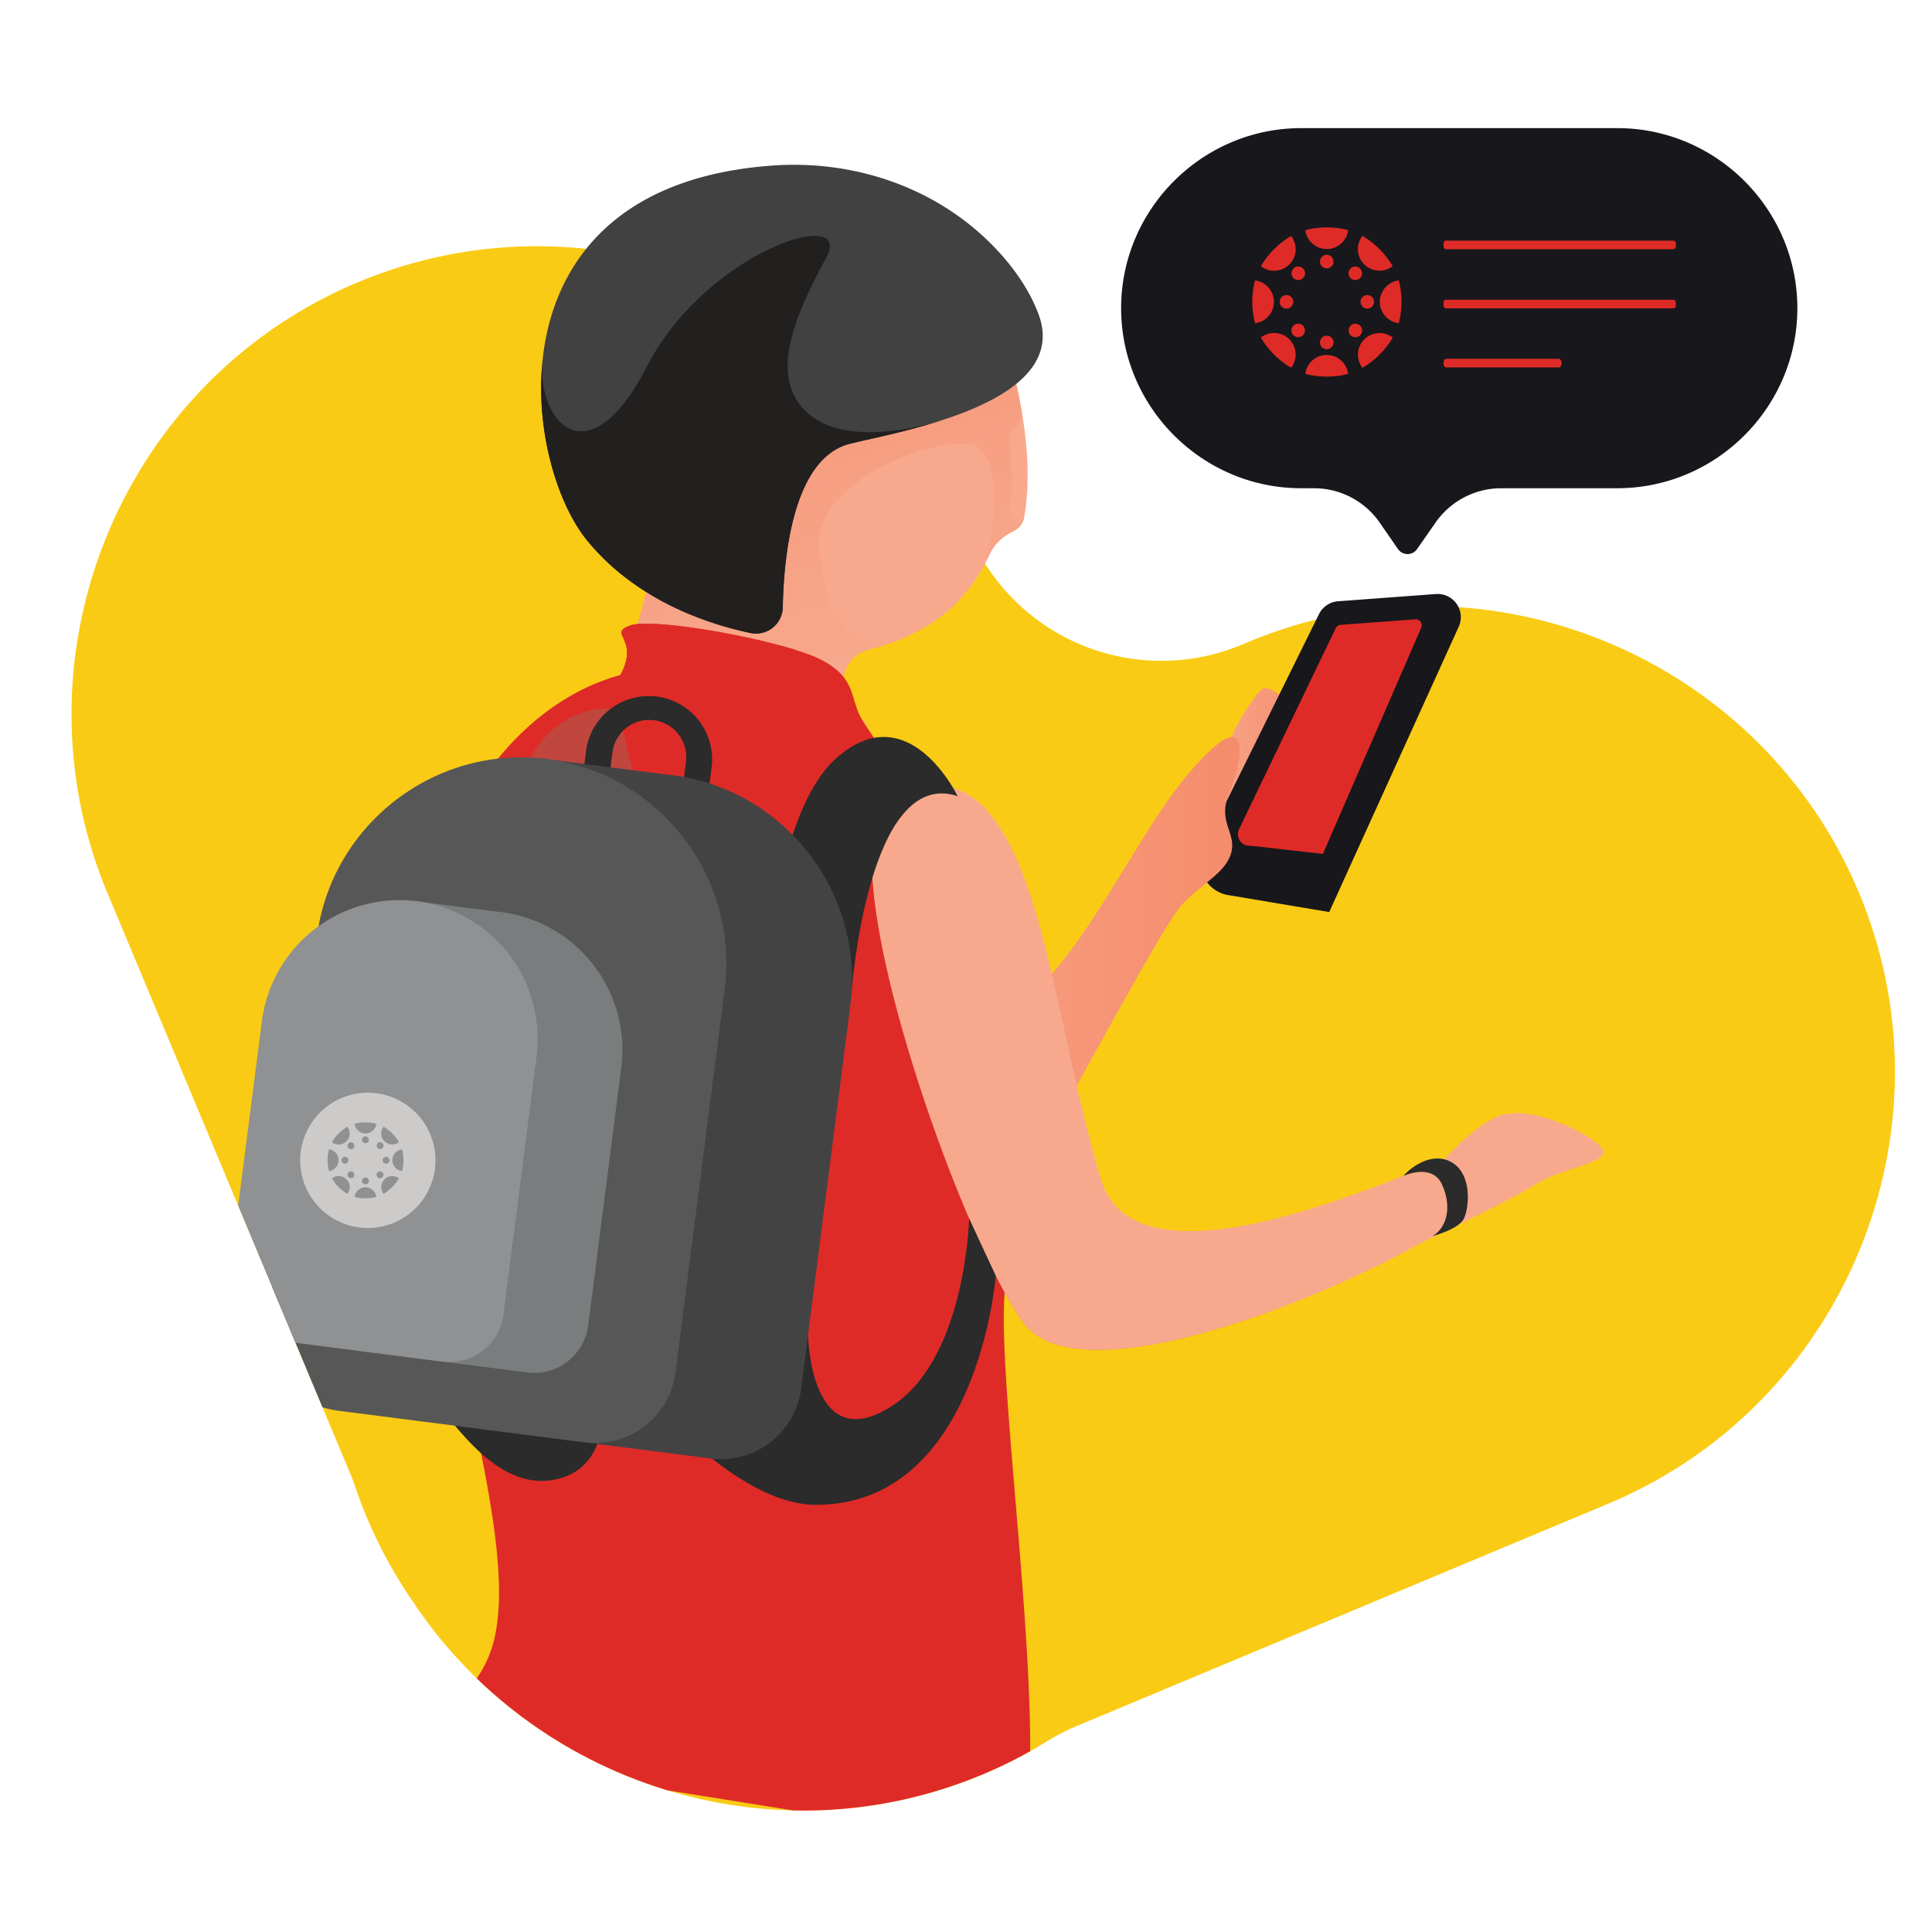 <?xml version="1.0" encoding="UTF-8"?>
<svg xmlns="http://www.w3.org/2000/svg" xmlns:xlink="http://www.w3.org/1999/xlink" width="1000" height="1000" viewBox="0 0 1000 1000">
  <defs>
    <style>.a{fill:none;}.b{fill:#facb15;}.c{clip-path:url(#a);}.d{fill:#f8a98d;}.e{fill:url(#b);}.f{fill:#414141;}.g{fill:#221f1f;}.h{fill:url(#c);}.i{fill:#18171b;}.j{fill:#df2b27;}.k{fill:url(#d);}.l{fill:url(#e);}.m{fill:#2a2b2a;}.n{fill:#c1463e;}.o{fill:#444344;}.p{fill:#575757;}.q{fill:#797d7d;}.r{fill:#8f9193;}.s{fill:#cdcbca;}</style>
    <clipPath id="a">
      <path class="a" d="M185.34,146.07h0C308,94.78,555.72,11.94,607,134.57v144.3c23,55-19.23,77.81,35.75,54.81l71.43-63.13c122.64-51.3,196.7,68.87,248,191.5h0c51.3,122.63-7.06,264.94-129.7,316.24L557.08,893.49a109.7,109.7,0,0,0-15.16,7.82,240.22,240.22,0,0,1-33.47,17.19h0c-108.42,45.36-232.2,5-294.89-89.73a241,241,0,0,1-23.8-43.61h0Q186.61,777.63,184,770c-.86-2.5-1.76-5-2.78-7.41L55.64,462.31C4.34,339.68,62.71,197.37,185.34,146.07Z"></path>
    </clipPath>
    <linearGradient id="b" x1="-10753.39" y1="-666.84" x2="-10600.61" y2="-952.34" gradientTransform="matrix(-0.98, -0.18, -0.18, 0.98, -10222.37, -919.73)" gradientUnits="userSpaceOnUse">
      <stop offset="0" stop-color="#f8a98d"></stop>
      <stop offset="1" stop-color="#f58c6c"></stop>
    </linearGradient>
    <linearGradient id="c" x1="621.8" y1="407.69" x2="678.43" y2="407.69" gradientTransform="matrix(1, 0, 0, 1, 0, 0)" xlink:href="#b"></linearGradient>
    <linearGradient id="d" x1="419.17" y1="560.11" x2="641.62" y2="560.11" gradientTransform="matrix(1, 0, 0, 1, 0, 0)" xlink:href="#b"></linearGradient>
    <linearGradient id="e" x1="639.4" y1="483.52" x2="357.4" y2="719.74" gradientUnits="userSpaceOnUse">
      <stop offset="0" stop-color="#f8a883"></stop>
      <stop offset="0.51" stop-color="#be6f5d"></stop>
      <stop offset="1" stop-color="#99524f"></stop>
    </linearGradient>
  </defs>
  <path class="b" d="M185.34,146.07h0C308,94.78,450.28,153.14,501.58,275.78h0a107.91,107.91,0,0,0,141.19,57.9l3.19-1.33c122.63-51.3,264.94,7.07,316.23,129.7h0c51.3,122.63-7.06,264.94-129.7,316.24L557.08,893.49a109.7,109.7,0,0,0-15.16,7.82,240.22,240.22,0,0,1-33.47,17.19h0c-108.42,45.36-232.2,5-294.89-89.73a241,241,0,0,1-23.8-43.61h0Q186.61,777.63,184,770c-.86-2.5-1.76-5-2.78-7.41L55.64,462.31C4.34,339.68,62.71,197.37,185.34,146.07Z"></path>
  <g class="c">
    <path class="d" d="M342,178.33l98.84-32L489,155.13,499.66,148l4.55-14s1.46,3.09,3.68,8.45L517,136.4a356.33,356.33,0,0,1,8.31,59.23c5.5,23,8.87,49.23,4.77,72.38-.58,3.32-2.82,5.67-6.16,7.29a24.39,24.39,0,0,0-11.71,11.62c-7,15.15-17.35,28.19-32.2,37a103.47,103.47,0,0,1-29.82,12.11,17.54,17.54,0,0,0-13.63,16.15c-.26,6.79,2.31,15,12.47,22.65L323.9,346.81l28.82-110.09Z"></path>
    <path class="e" d="M352.72,236.72l-3.2-17.4,79.29-44.16,73.73-7.81L523,171.19c.92,7.42,1.74,15.66,2.23,24.44,1.48,6.17,2.77,12.58,3.84,19.08-.05.15-1.94,6.86-5.35,8.31s2.39,25.77-1.2,38.81c-1.86,6.73,4.44,8.66,6.35,9.09a11.41,11.41,0,0,1-5,4.38,24.39,24.39,0,0,0-11.71,11.62c-.45,1-1,1.92-1.44,2.87.48-2.1,13.28-59.27-10.88-60.18-24.62-.92-80.38,21.87-75.64,56.51s13.1,54.11,45.16,43.31a101.58,101.58,0,0,1-19.22,6.63,17.91,17.91,0,0,0-4.13,1.58c-11.07,2.79-24.62,4.69-37.57,2.5-17.7-3-27.24,8.75-32,18.44L323.9,346.81Z"></path>
    <path class="f" d="M399.6,85.71c44.06-3.21,88,12.35,117.73,45.07,8.36,9.21,15.61,19.76,20.09,31.5,17.93,47-74.32,61.41-97.75,67.49-29.18,7.56-34,58.2-34.5,84.57a13.87,13.87,0,0,1-16.76,13.3c-21.58-4.54-59.13-16.64-84.67-48.09C269.9,237.86,251.32,96.5,399.6,85.71Z"></path>
    <path class="g" d="M388.41,327.64c-21.58-4.53-59.13-16.64-84.67-48.09-15-18.47-27-56.49-22.8-94.05-3.65,32,23.21,63.82,53.88,4.22S442.31,106,427.69,133.28s-31.69,62.11-8.88,81.15c20.2,16.87,59.11,6.08,67.74,3.4-19,6.08-37.95,9.62-46.88,11.94-29.18,7.56-34,58.21-34.5,84.57A13.87,13.87,0,0,1,388.41,327.64Z"></path>
    <path class="h" d="M621.8,459.18s56.51-39.41,56.63-55.22c.28-38.45-20.79-49.29-24.58-47.59s-16,21.89-16.27,25.19"></path>
    <path class="i" d="M743.18,307.47l-50.56,3.74a12,12,0,0,0-9.92,6.68L623.05,438.65a17.25,17.25,0,0,0,12.61,24.64L688,472.08,755,324.47A12,12,0,0,0,743.18,307.47Z"></path>
    <path class="j" d="M693.87,323.42l38.67-2.86a3.13,3.13,0,0,1,3.07,4.42l-50.87,117-37.64-4.26a5.93,5.93,0,0,1-5.78-8.48l50-104A3.14,3.14,0,0,1,693.87,323.42Z"></path>
    <path class="k" d="M419.17,725s18.79,49.7,69.75-39.88,111.7-205,122.75-216.77S635.5,451.42,637.59,440c1.71-9.26-7.38-15.41-1.43-29.28s14.62-52.05-20.9-10.42c-31,36.3-59.63,109.23-101.63,129.07"></path>
    <path class="j" d="M520.85,663.22c8-39.38,46.79-129.68-14.08-196.74-27-29.76-60.28-61.24-78.53-84.84C405,351.57,361,338,320.85,349.45l-1.72.5c-87.51,25.86-134,160.88-100.1,282.45,12.23,43.84,21.19,79.12,27.45,107.87,1.68,7.73,3.13,14.91,4.43,21.72.27,1.41.51,2.75.77,4.13q1.59,8.67,2.79,16.41c.13.86.29,1.78.42,2.62.4,2.72.76,5.33,1.09,7.87.36,2.89.69,5.67,1,8.34.09.89.15,1.7.23,2.57q.6,6.38.86,12c0,.8.09,1.63.11,2.41.14,4.22.14,8.16,0,11.79,0,.48-.06.91-.09,1.37-.16,3.17-.44,6.12-.82,8.89-.09.63-.17,1.28-.26,1.9-.24,1.51-.51,3-.8,4.4s-.62,2.79-1,4.09c0,.12-.07.23-.11.35a60,60,0,0,1-2.42,6.87c-.21.49-.42,1-.64,1.47a56.61,56.61,0,0,1-7.07,11.62c-.33.42-.66.84-1,1.25q-1.81,2.2-3.79,4.31l-.62.67c-1.5,1.57-3.07,3.1-4.69,4.65l-2.28,2.14c-.77.72-1.55,1.45-2.34,2.17-2.44,2.25-5,4.59-7.57,7.08l-.46.45c-1.82,1.76-3.68,3.61-5.55,5.57-.29.29-.56.57-.84.87-.48.51-1,1-1.43,1.51l0,0,25.64,13.72c.14-.52.27-1,.42-1.56l6.09-2.83,1.91.55c0-.16.09-.32.13-.48l55.86,8.94,221,35.37,0,.33.06.84c-1.95.75-5.42,2.15-9.57,3.9a50,50,0,0,0,9.62-3.11,4.38,4.38,0,0,0,2.1-1.6C545.93,908.8,512.8,702.59,520.85,663.22Z"></path>
    <path class="j" d="M321.2,374.7s-10.23-6.54,0-25.48-7.26-21.13,5.13-25.5,80.33,8.14,98.91,17.85c18.12,9.47,14.7,20,20.56,30.24s19.81,25.53,7.31,23.16-74.32-23.53-103.47-23.53S321.2,374.7,321.2,374.7Z"></path>
    <path class="j" d="M400,369.44c-3.17-8.2,35.42-3.28,10.83-20.22s.39-13,.39-13c-27-8.29-74.73-16.12-84.91-12.52-12.39,4.37,5.1,6.55-5.13,25.5s0,25.48,0,25.48-.7-3.26,28.44-3.26c18.59,0,50.44,8.6,74.34,15.45C413,383.05,402.65,376.22,400,369.44Z"></path>
    <path class="l" d="M569.69,686.59c-45.9-13.12-72.13-176.34-99.09-209.13-25.68-31.23-10-58-8.42-60.52A36.83,36.83,0,0,0,451.52,441c-3.28,58.13,48.75,202.71,78,243.3,19.1,26.53,82.76,12,138-9.32C645.09,683.2,602.13,695.85,569.69,686.59Z"></path>
    <path class="d" d="M735.17,643.46s44.78-21.14,59.19-30.17,38-11.12,35.28-18-38.26-25.12-55.11-17.16S741,607.85,741,607.85"></path>
    <path class="d" d="M451.52,441c.74-13,8-25,19.77-30.5,9.83-4.57,25.52-7.22,39.86,9.3C540.91,454.08,546.88,531.66,569.7,610c18.58,63.79,157.38-3.88,177.06-8.74,12.78-3.16,33.88,6.55,7.65,29.51s-192,99.33-224.92,53.55C500.27,643.71,448.24,499.13,451.52,441Z"></path>
    <path class="m" d="M726.38,608.67s.44-.21,1.2-.49c3.62-1.35,14.46-4.44,18.75,4.82,5.19,11.2,2.84,22.27-4.88,26.78,0,0,11.95-3,15.67-8.06,3.2-4.37,6-25.4-7.51-31-4.51-1.88-9.62-1.16-14,1A29.34,29.34,0,0,0,726.38,608.67Z"></path>
    <path class="n" d="M319.87,367s-44.09-8-55,54.49c-6.69,38.4,73.22,22.66,73.22,22.66"></path>
    <path class="m" d="M311.9,733.17H230.51c2.91-.73,23.94,36.1,53.09,33.19S311.9,733.17,311.9,733.17Z"></path>
    <path class="m" d="M440.72,514.28s8.11-117.59,54.94-102.21c0,0-25.42-53.06-63-19.48-25,22.39-31.7,81.23-31.7,81.23"></path>
    <path class="m" d="M418.24,691s1.08,65.06,44.3,36.14C500,702,501.62,630.68,501.62,630.68l13.79,29.65s-9.19,118.87-93.34,118.56C369.66,778.7,304.4,686.1,304.4,686.1"></path>
    <path class="m" d="M345.47,459.3a17.71,17.71,0,0,1-2.18-.13l-31.34-4a17,17,0,0,1-14.69-19l6.21-48.5a32.79,32.79,0,0,1,65,8.35l-6.22,48.49a17,17,0,0,1-16.83,14.83ZM336,372.63a19.22,19.22,0,0,0-19,16.74l-6.21,48.49a3.37,3.37,0,0,0,.69,2.49,3.33,3.33,0,0,0,2.23,1.29l31.34,4a3.41,3.41,0,0,0,3.78-2.92l6.22-48.5a19.26,19.26,0,0,0-16.58-21.46A20.43,20.43,0,0,0,336,372.63Z"></path>
    <path class="o" d="M348.14,401.23h0c-1-.12-1.94-.2-2.91-.3l-65-8.34-3.2,24.9a106.26,106.26,0,0,0-47.9,75.73L203.62,691.8a41.83,41.83,0,0,0,36.06,46.67L368,754.92a41.83,41.83,0,0,0,46.67-36.06l25.47-198.57C447.57,462.25,406.18,408.68,348.14,401.23Z"></path>
    <path class="p" d="M302.94,746.58l-128.3-16.45a41.83,41.83,0,0,1-36.06-46.68l25.47-198.58c7.44-58,61-99.42,119.05-92h0c58,7.44,99.43,61,92,119.05L349.61,710.52A41.82,41.82,0,0,1,302.94,746.58Z"></path>
    <path class="q" d="M259.58,472.11h0c-.65-.08-1.3-.13-2-.2l-43.82-5.62-2.15,16.78a71.55,71.55,0,0,0-32.27,51L162.22,667.87a28.17,28.17,0,0,0,24.29,31.44L273,710.4a28.19,28.19,0,0,0,31.45-24.3l17.16-133.78A71.9,71.9,0,0,0,259.58,472.11Z"></path>
    <path class="r" d="M229.13,704.78l-86.44-11.09a28.17,28.17,0,0,1-24.29-31.44l17.16-133.79a71.88,71.88,0,0,1,80.2-62h0a71.9,71.9,0,0,1,62,80.21L260.58,680.48A28.19,28.19,0,0,1,229.13,704.78Z"></path>
    <path class="s" d="M225.39,600.6a35,35,0,1,1-35-35A35,35,0,0,1,225.39,600.6Z"></path>
    <path class="r" d="M175.26,600.56a5.67,5.67,0,0,0-5-5.63,22.64,22.64,0,0,0,0,11.25A5.66,5.66,0,0,0,175.26,600.56Z"></path>
    <path class="r" d="M178.56,598.78a1.78,1.78,0,1,0,1.78,1.78A1.78,1.78,0,0,0,178.56,598.78Z"></path>
    <path class="r" d="M203.12,600.56a5.66,5.66,0,0,0,5,5.62,22.64,22.64,0,0,0,0-11.25A5.67,5.67,0,0,0,203.12,600.56Z"></path>
    <path class="r" d="M199.82,598.78a1.78,1.78,0,1,0,1.78,1.78A1.78,1.78,0,0,0,199.82,598.78Z"></path>
    <path class="r" d="M189.15,614.54a5.66,5.66,0,0,0-5.62,5,22.64,22.64,0,0,0,11.25,0A5.67,5.67,0,0,0,189.15,614.54Z"></path>
    <path class="r" d="M189.16,609.46a1.78,1.78,0,1,0,1.77,1.78A1.78,1.78,0,0,0,189.16,609.46Z"></path>
    <path class="r" d="M189.16,586.66a5.66,5.66,0,0,0,5.62-5,22.33,22.33,0,0,0-11.25,0A5.67,5.67,0,0,0,189.16,586.66Z"></path>
    <path class="r" d="M189.16,588.18a1.78,1.78,0,1,0,1.77,1.78A1.78,1.78,0,0,0,189.16,588.18Z"></path>
    <path class="r" d="M199,610.42a5.67,5.67,0,0,0-.46,7.5,22.54,22.54,0,0,0,7.95-8A5.68,5.68,0,0,0,199,610.42Z"></path>
    <path class="r" d="M195.43,606.83a1.78,1.78,0,1,0,2.52,0A1.79,1.79,0,0,0,195.43,606.83Z"></path>
    <path class="r" d="M179.32,590.72a5.66,5.66,0,0,0,.46-7.49,22.54,22.54,0,0,0-8,7.95A5.67,5.67,0,0,0,179.32,590.72Z"></path>
    <path class="r" d="M180.39,591.8a1.78,1.78,0,1,0,2.52,0A1.78,1.78,0,0,0,180.39,591.8Z"></path>
    <path class="r" d="M199,590.7a5.67,5.67,0,0,0,7.49.47,22.46,22.46,0,0,0-7.95-8A5.66,5.66,0,0,0,199,590.7Z"></path>
    <path class="r" d="M197.94,594.29a1.78,1.78,0,1,0-2.52-2.51,1.78,1.78,0,0,0,2.52,2.51Z"></path>
    <path class="r" d="M179.31,610.4a5.67,5.67,0,0,0-7.49-.46,22.54,22.54,0,0,0,8,8A5.67,5.67,0,0,0,179.31,610.4Z"></path>
    <path class="r" d="M180.38,606.81a1.78,1.78,0,0,0,2.52,2.52,1.77,1.77,0,0,0,0-2.52A1.79,1.79,0,0,0,180.38,606.81Z"></path>
  </g>
  <path class="i" d="M837.11,66.32H673.49c-51.26,0-93.2,41.94-93.2,93.19h0c0,51.26,41.94,93.2,93.2,93.2h6.67a41.4,41.4,0,0,1,34,17.84l9.43,13.63a6,6,0,0,0,9.9,0L743,270.55a41.43,41.43,0,0,1,34-17.84h60.11c51.26,0,93.2-41.94,93.2-93.2h0C930.31,108.26,888.37,66.32,837.11,66.32Z"></path>
  <rect class="j" x="747.16" y="124.55" width="120.3" height="4.46" rx="1.36"></rect>
  <rect class="j" x="747.16" y="155.14" width="120.3" height="4.46" rx="1.36"></rect>
  <path class="j" d="M806.76,190.18H748.55c-.76,0-1.39-.89-1.39-2v-.48c0-1.09.63-2,1.39-2h58.21c.86,0,1.56,1,1.56,2.23h0C808.32,189.18,807.62,190.18,806.76,190.18Z"></path>
  <path class="j" d="M659.39,156.23a11.16,11.16,0,0,0-9.79-11.07,44.2,44.2,0,0,0,0,22.15A11.17,11.17,0,0,0,659.39,156.23Z"></path>
  <path class="j" d="M665.88,152.73a3.5,3.5,0,1,0,3.5,3.5A3.5,3.5,0,0,0,665.88,152.73Z"></path>
  <path class="j" d="M714.2,156.23A11.17,11.17,0,0,0,724,167.31a44.2,44.2,0,0,0,0-22.15A11.16,11.16,0,0,0,714.2,156.23Z"></path>
  <path class="j" d="M707.71,152.73a3.5,3.5,0,1,0,3.5,3.5A3.5,3.5,0,0,0,707.71,152.73Z"></path>
  <path class="j" d="M686.72,183.74a11.16,11.16,0,0,0-11.07,9.79,44.51,44.51,0,0,0,22.15,0A11.17,11.17,0,0,0,686.72,183.74Z"></path>
  <path class="j" d="M686.73,173.75a3.5,3.5,0,1,0,3.49,3.5A3.5,3.5,0,0,0,686.73,173.75Z"></path>
  <path class="j" d="M686.73,128.9a11.16,11.16,0,0,0,11.07-9.79,44.2,44.2,0,0,0-22.15,0A11.17,11.17,0,0,0,686.73,128.9Z"></path>
  <path class="j" d="M686.73,131.89a3.5,3.5,0,1,0,3.49,3.5A3.5,3.5,0,0,0,686.73,131.89Z"></path>
  <path class="j" d="M706.14,175.64a11.16,11.16,0,0,0-.91,14.75,44.38,44.38,0,0,0,15.65-15.66A11.17,11.17,0,0,0,706.14,175.64Z"></path>
  <path class="j" d="M699.07,168.58a3.5,3.5,0,1,0,4.95,0A3.51,3.51,0,0,0,699.07,168.58Z"></path>
  <path class="j" d="M667.37,136.88a11.15,11.15,0,0,0,.91-14.74,44.27,44.27,0,0,0-15.65,15.65A11.15,11.15,0,0,0,667.37,136.88Z"></path>
  <path class="j" d="M669.49,139a3.5,3.5,0,1,0,5,0A3.49,3.49,0,0,0,669.49,139Z"></path>
  <path class="j" d="M706.11,136.85a11.17,11.17,0,0,0,14.74.91A44.3,44.3,0,0,0,705.2,122.1,11.18,11.18,0,0,0,706.11,136.85Z"></path>
  <path class="j" d="M704,143.91a3.5,3.5,0,1,0-5,0A3.51,3.51,0,0,0,704,143.91Z"></path>
  <path class="j" d="M667.35,175.6a11.17,11.17,0,0,0-14.74-.91,44.41,44.41,0,0,0,15.66,15.66A11.17,11.17,0,0,0,667.35,175.6Z"></path>
  <path class="j" d="M669.47,168.54a3.5,3.5,0,1,0,4.95,0A3.51,3.51,0,0,0,669.47,168.54Z"></path>
</svg>
